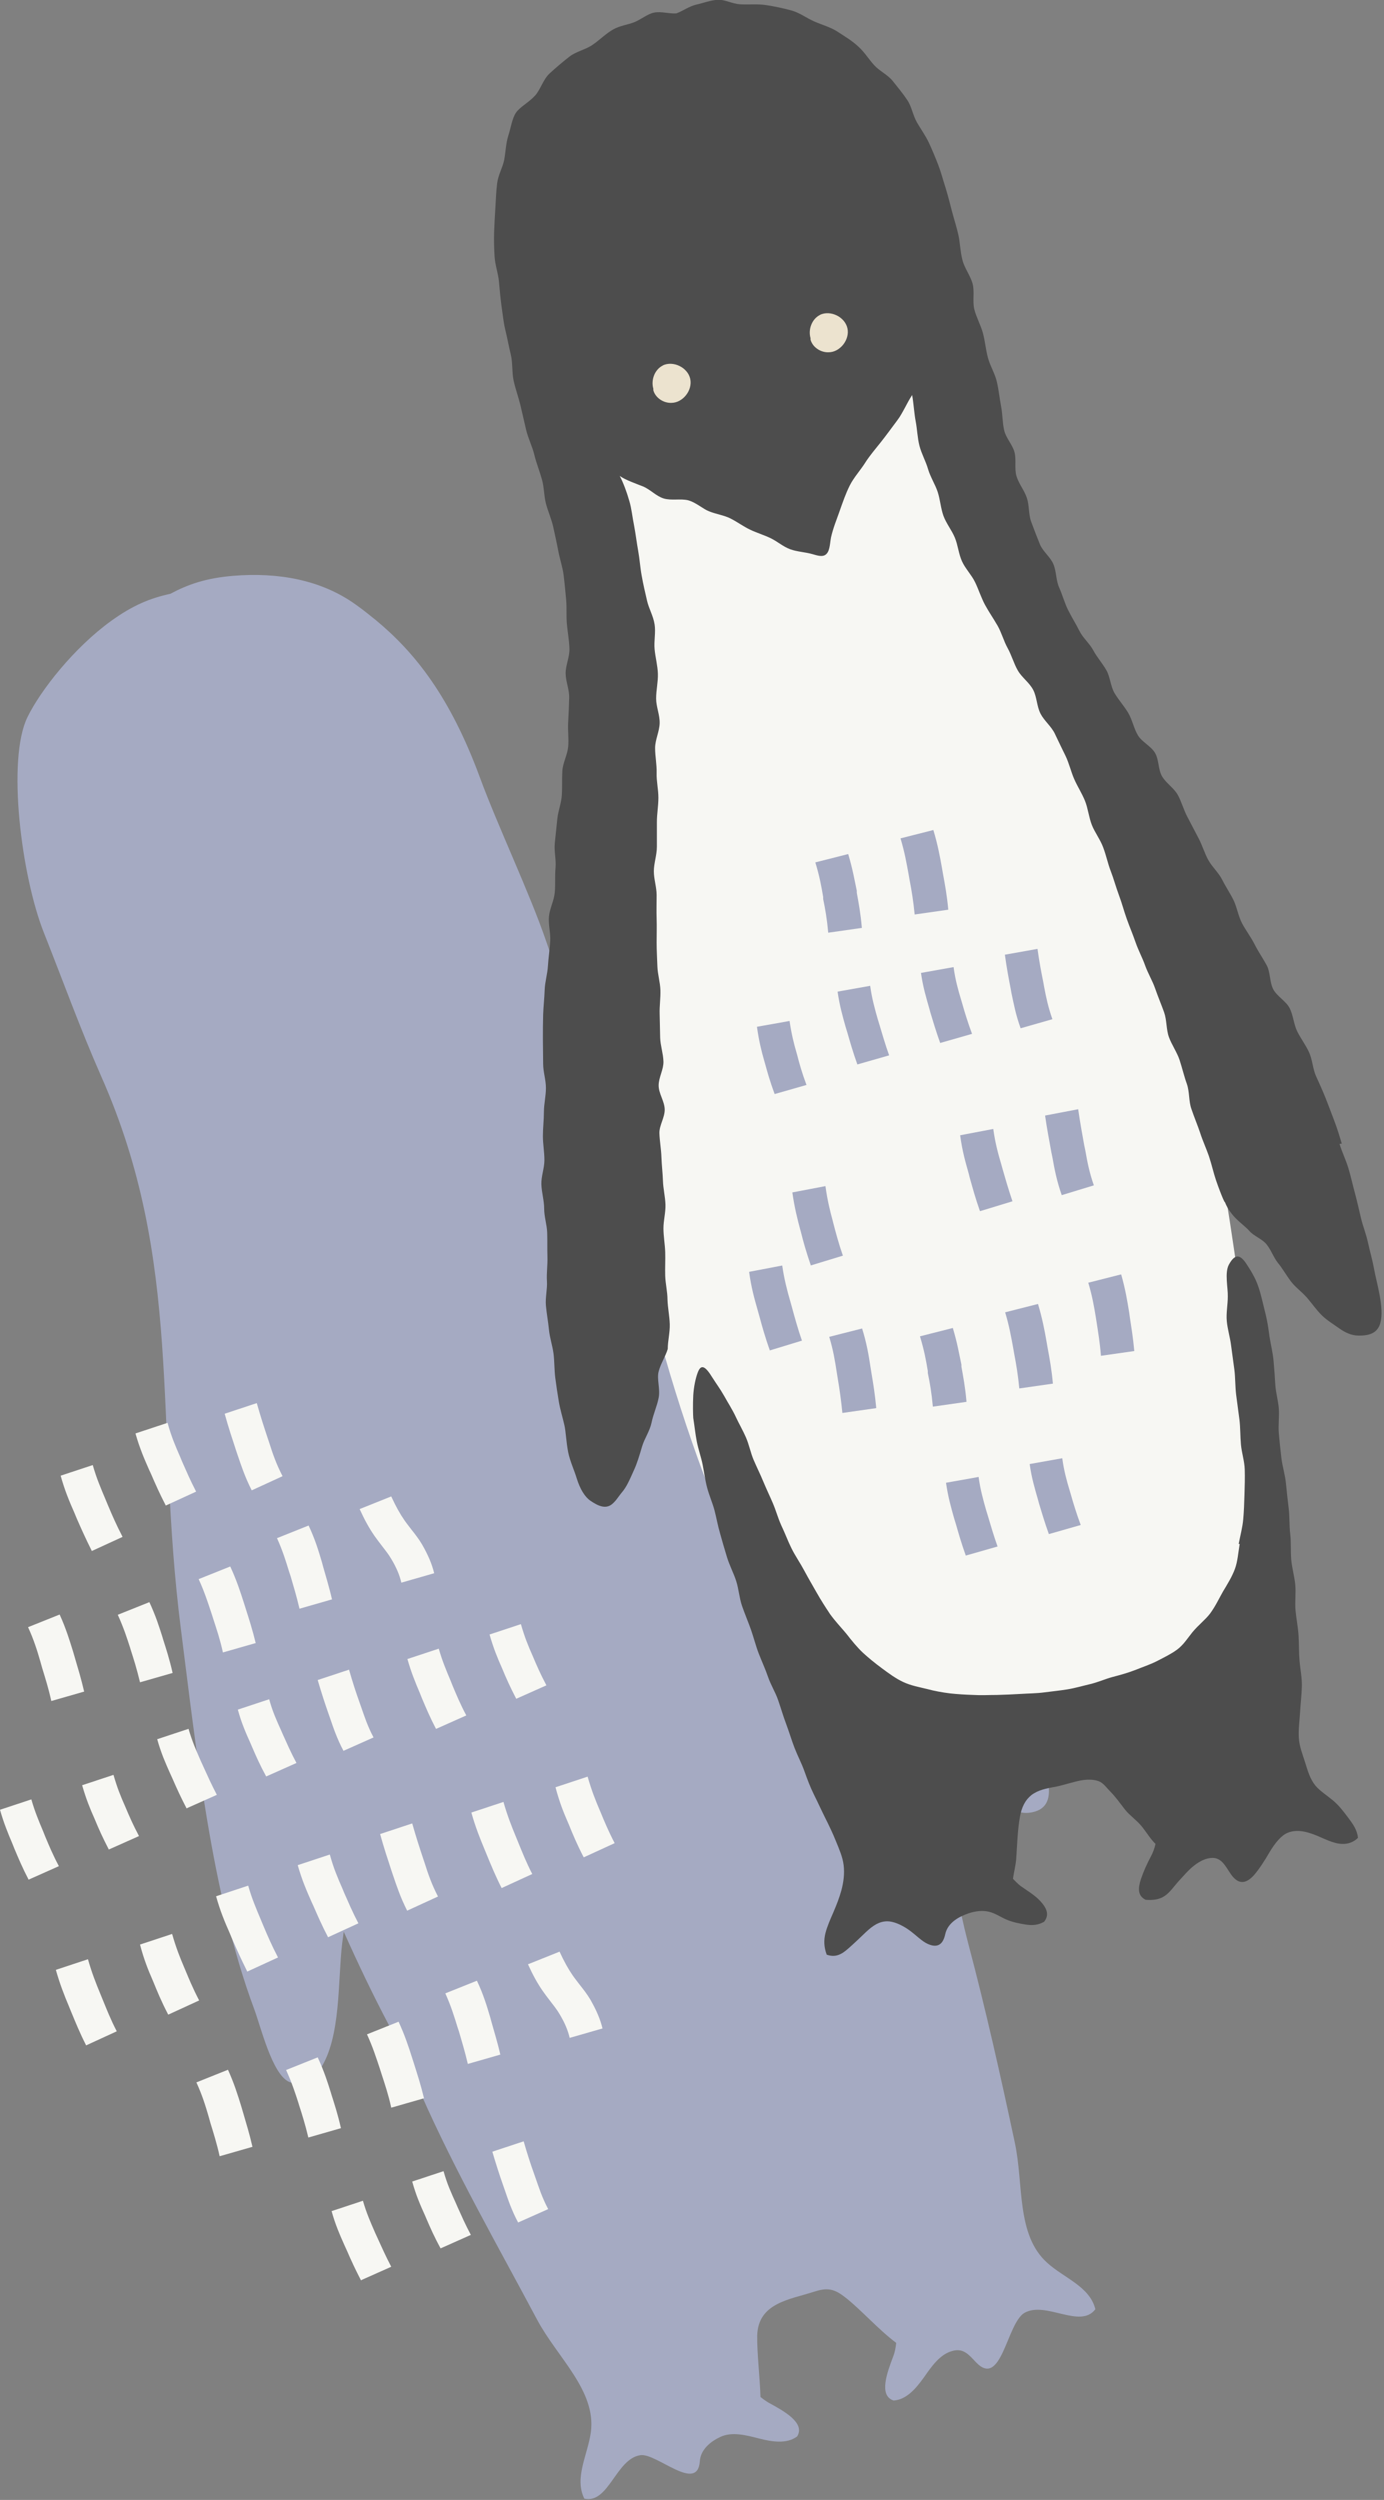 <?xml version="1.0" encoding="UTF-8"?><svg id="_レイヤー_2" xmlns="http://www.w3.org/2000/svg" viewBox="0 0 54.76 98.85"><rect x="0" y="0" width="54.76" height="98.85" fill="#808080" stroke="none"/><defs><style>.cls-1{fill:none;}.cls-2{fill:#f7f7f3;}.cls-3{fill:#ece3cf;}.cls-4{fill:#a5aac2;}.cls-5{fill:#4d4d4d;}</style></defs><g id="_レイヤー_1-2"><path class="cls-4" d="m39.01,64.19c-.57-1.2-1.29-2.39-2.07-3.57-1.2-1.81-2.54-3.59-3.65-5.27-4.57-6.93-9-10.25-11.69-18.16-.66-1.92-1.92-4.56-2.62-6.47-1.17-3.16-2.55-4.91-4.11-6.2-.26-.21-.52-.42-.79-.61-1.36-.98-3.07-1.29-4.87-1.14-1.05.09-1.76.33-2.47.71-.79.17-1.48.45-2.34,1.07-1.47,1.06-2.79,2.74-3.31,3.8-.83,1.68-.24,6.31.65,8.54.75,1.89,1.44,3.8,2.26,5.66,3.27,7.37,2.11,13.66,3.16,21.89.6,4.7,1.22,10.5,2.89,14.98.27.72.71,2.57,1.37,2.89.48.24.99-.12,1.25-.5.83-1.25.69-3.48.87-4.98.02-.15.04-.3.06-.45.56,1.25,1.15,2.49,1.79,3.7.17.33.36.66.54.99.24.6.49,1.2.75,1.78,1.35,3.05,3.01,5.94,4.57,8.87.8,1.5,2.34,2.8,2.13,4.44-.12.9-.67,1.81-.26,2.64.97.21,1.25-1.58,2.22-1.72.64-.09,2.26,1.51,2.35.24.03-.47.44-.79.81-.96.46-.22,1.02-.07,1.53.06.51.13,1.09.23,1.51-.08.34-.54-.55-1.02-1.12-1.33-.12-.07-.23-.15-.33-.23-.02-.7-.14-1.76-.13-2.42.03-1.3,1.28-1.43,2.24-1.74.22-.07.45-.13.68-.08.2.04.38.16.55.29.61.47,1.32,1.28,2.03,1.81-.02.18-.05.36-.12.54-.23.61-.59,1.55.02,1.74.52-.04.89-.49,1.2-.92.3-.43.63-.91,1.12-1.04.43-.12.64.13.93.44,1.02,1.08,1.22-1.55,1.93-1.95.85-.47,2.2.65,2.8-.14-.22-.9-1.24-1.23-1.91-1.84-1.23-1.11-.92-3.1-1.28-4.76-.56-2.63-1.15-5.26-1.84-7.86-.41-1.56-.65-3.16-1.12-4.7-.12-.4-1.22-3.47-1.85-2.91-.25-.86-.5-1.71-.76-2.56.16.32.23.46.19.37.14.32.87.74,1.14.98.42.37.82.76,1.23,1.15.65.62,1.3,1.27,2.01,1.81.44.33,1.01.75,1.56.69,1.43-.16.55-1.91.24-2.8-.54-1.61-1.2-3.18-1.92-4.71Z"/><path class="cls-2" d="m1.13,74.32c-.24-.46-.4-.84-.56-1.22l-.08-.2c-.17-.4-.34-.81-.49-1.34l1.24-.41c.14.49.31.89.47,1.27l.08.2c.15.36.31.74.54,1.17l-1.19.53Z"/><path class="cls-2" d="m4.31,73.14c-.25-.48-.41-.84-.55-1.18l-.03-.07c-.16-.36-.32-.74-.48-1.3l1.24-.41c.15.52.29.86.45,1.22l.03.07c.14.33.29.68.53,1.13l-1.19.53Z"/><path class="cls-2" d="m7.39,71.52c-.23-.44-.4-.81-.56-1.18l-.1-.22c-.18-.4-.36-.81-.51-1.35l1.24-.41c.14.49.31.87.48,1.26l.1.22c.16.35.32.71.54,1.13l-1.19.53Z"/><path class="cls-2" d="m10.53,70.24c-.24-.44-.4-.8-.55-1.15l-.06-.14c-.18-.4-.36-.8-.51-1.35l1.24-.41c.14.51.31.87.48,1.25l.07.16c.15.33.3.68.53,1.11l-1.19.53Z"/><path class="cls-2" d="m13.59,69.23c-.26-.49-.4-.91-.54-1.32l-.06-.17c-.14-.4-.27-.8-.42-1.31l1.24-.41c.14.49.27.89.41,1.28l.06.17c.14.4.26.78.5,1.23l-1.19.53Z"/><path class="cls-2" d="m17.25,68.36c-.24-.46-.4-.84-.56-1.22l-.08-.2c-.17-.4-.34-.81-.49-1.34l1.24-.41c.14.49.31.89.47,1.27l.08.2c.15.36.31.74.54,1.17l-1.19.53Z"/><path class="cls-2" d="m20.43,67.18c-.25-.48-.41-.84-.55-1.18l-.03-.07c-.16-.36-.32-.74-.48-1.3l1.24-.41c.15.52.29.86.45,1.22l.03.07c.14.33.29.68.53,1.13l-1.19.53Z"/><path class="cls-2" d="m14.29,90.18c-.23-.44-.4-.81-.56-1.18l-.1-.22c-.18-.4-.36-.81-.51-1.35l1.24-.41c.14.49.31.87.48,1.26l.1.22c.16.35.32.71.54,1.13l-1.19.53Z"/><path class="cls-2" d="m17.43,88.9c-.24-.44-.4-.8-.55-1.15l-.06-.14c-.18-.4-.36-.8-.51-1.35l1.24-.41c.14.51.31.87.48,1.25l.07.16c.15.33.3.68.53,1.11l-1.19.53Z"/><path class="cls-2" d="m20.5,87.88c-.26-.49-.4-.91-.54-1.32l-.06-.17c-.14-.4-.27-.8-.42-1.31l1.24-.41c.14.49.27.89.41,1.28l.06.17c.14.4.26.78.5,1.23l-1.19.53Z"/><path class="cls-2" d="m3.41,80.88c-.25-.49-.42-.91-.59-1.32l-.09-.22c-.18-.43-.36-.88-.52-1.45l1.27-.42c.15.53.32.96.49,1.37l.09.22c.16.39.32.8.56,1.26l-1.22.56Z"/><path class="cls-2" d="m6.65,79.65c-.27-.52-.43-.91-.58-1.28l-.03-.07c-.17-.39-.34-.8-.5-1.41l1.27-.42c.16.56.31.93.48,1.33l.03.07c.15.36.3.73.56,1.23l-1.22.56Z"/><path class="cls-2" d="m9.78,77.95c-.24-.48-.42-.88-.59-1.27l-.1-.24c-.19-.43-.38-.88-.54-1.46l1.27-.42c.15.53.33.94.51,1.37l.1.24c.16.38.33.77.57,1.23l-1.22.56Z"/><path class="cls-2" d="m12.98,76.6c-.25-.48-.42-.87-.58-1.24l-.07-.15c-.19-.43-.38-.86-.55-1.46l1.27-.42c.15.55.32.94.5,1.35l.07.17c.16.36.32.74.56,1.2l-1.22.56Z"/><path class="cls-2" d="m16.11,75.55c-.27-.53-.42-.99-.57-1.43l-.06-.18c-.14-.43-.29-.87-.44-1.42l1.27-.42c.15.53.29.96.43,1.38l.06.18c.14.44.28.85.53,1.33l-1.22.56Z"/><path class="cls-2" d="m19.85,74.66c-.25-.49-.42-.91-.59-1.32l-.09-.22c-.18-.43-.36-.88-.52-1.45l1.27-.42c.15.53.32.96.49,1.37l.09.22c.16.39.32.8.56,1.26l-1.22.56Z"/><path class="cls-2" d="m23.09,73.43c-.27-.52-.43-.91-.58-1.28l-.03-.07c-.17-.39-.34-.8-.5-1.41l1.27-.42c.16.56.31.93.48,1.33l.03.07c.15.36.3.73.56,1.23l-1.22.56Z"/><path class="cls-2" d="m23.84,80.21c-.09-.37-.24-.72-.48-1.14-.13-.22-.28-.41-.43-.6-.09-.12-.18-.23-.27-.36-.18-.26-.34-.55-.52-.94l-1.25.5c.2.44.38.76.58,1.05.09.13.19.26.29.39.13.17.27.34.38.53.21.35.33.64.4.94l1.29-.37Z"/><path class="cls-2" d="m19.8,81.26c-.12-.53-.25-.93-.36-1.33l-.04-.15c-.14-.47-.27-.91-.53-1.46l-1.25.5c.23.51.35.91.48,1.33l.06.18c.11.38.23.77.35,1.28l1.29-.37Z"/><path class="cls-2" d="m16.78,82.98c-.13-.54-.27-.97-.4-1.38l-.07-.22c-.14-.44-.29-.9-.54-1.44l-1.25.5c.23.5.37.94.51,1.36l.07.22c.13.4.27.81.38,1.32l1.29-.37Z"/><path class="cls-2" d="m13.49,84.15c-.13-.57-.26-.96-.38-1.34l-.02-.07c-.13-.41-.26-.83-.52-1.39l-1.25.5c.24.53.36.91.49,1.31l.02.07c.12.37.24.75.37,1.29l1.29-.37Z"/><path class="cls-2" d="m9.99,84.89c-.12-.52-.25-.94-.37-1.35l-.07-.24c-.14-.45-.28-.91-.53-1.46l-1.25.5c.23.5.36.92.49,1.37l.07.25c.12.39.25.8.36,1.3l1.29-.37Z"/><path class="cls-2" d="m3.63,61.32c-.24-.48-.42-.88-.59-1.27l-.1-.24c-.19-.43-.38-.88-.54-1.46l1.27-.42c.15.53.33.94.51,1.37l.1.24c.16.38.33.77.57,1.23l-1.22.56Z"/><path class="cls-2" d="m6.56,59.53c-.25-.48-.42-.87-.58-1.24l-.07-.15c-.19-.43-.38-.86-.55-1.46l1.27-.42c.15.55.32.94.5,1.35l.07.17c.16.36.32.74.56,1.2l-1.22.56Z"/><path class="cls-2" d="m9.96,58.93c-.27-.53-.42-.99-.57-1.43l-.06-.18c-.14-.43-.29-.87-.44-1.42l1.27-.42c.15.53.29.96.43,1.38l.06.18c.14.44.28.85.53,1.33l-1.22.56Z"/><path class="cls-2" d="m17.18,62.21c-.09-.37-.24-.72-.48-1.14-.13-.22-.28-.41-.43-.6-.09-.12-.18-.23-.27-.36-.18-.26-.34-.55-.52-.94l-1.25.5c.2.44.38.76.58,1.05.09.13.19.26.29.39.13.17.27.34.38.53.21.35.33.64.4.94l1.29-.37Z"/><path class="cls-2" d="m13.14,63.26c-.12-.53-.25-.93-.36-1.33l-.04-.15c-.14-.47-.27-.91-.53-1.46l-1.25.5c.23.51.35.91.48,1.33l.06.18c.11.38.23.77.35,1.28l1.29-.37Z"/><path class="cls-2" d="m10.12,64.98c-.13-.54-.27-.97-.4-1.38l-.07-.22c-.14-.44-.29-.9-.54-1.44l-1.25.5c.23.5.37.94.51,1.36l.07.22c.13.4.27.81.38,1.32l1.29-.37Z"/><path class="cls-2" d="m6.83,66.15c-.13-.57-.26-.96-.38-1.34l-.02-.07c-.13-.41-.26-.83-.52-1.39l-1.25.5c.24.53.36.91.49,1.31l.02.07c.12.37.24.75.37,1.29l1.29-.37Z"/><path class="cls-2" d="m3.33,66.89c-.12-.52-.25-.94-.37-1.35l-.07-.24c-.14-.45-.28-.91-.53-1.46l-1.25.5c.23.5.36.92.49,1.37l.07.25c.12.39.25.8.36,1.3l1.29-.37Z"/><path class="cls-2" d="m23.8,35.61c-.03,7.48,1.28,15.03,3.82,22.09,1.53,4.24,3.89,8.69,7.8,10.15,2.55.95,5.27.44,7.86-.08,2.11-.43,4.41-.96,5.72-2.8,1.47-2.06,1.2-5.03.87-7.69-1.31-10.53-2.71-21.36-7.51-30.74-1.91-3.72-4.35-7.22-5.4-11.3-.12-.47-.26-1-.65-1.24-.33-.21-.74-.13-1.1-.05-3.24.75-10.41.67-11.47,5-.55,2.26.25,5.14.27,7.47.03,3.07-.19,6.12-.21,9.19Z"/><path class="cls-5" d="m49.05,61.05c-.06.36-.08.69-.19.99s-.29.59-.47.89c-.15.26-.29.57-.51.87-.18.24-.46.45-.7.74-.18.22-.35.5-.61.69-.23.17-.52.31-.81.46-.26.13-.56.23-.86.35-.28.11-.58.19-.88.27s-.58.21-.88.28-.6.16-.91.21-.62.08-.92.12-.62.04-.93.06-.62.03-.93.04c-.32,0-.63.02-.93,0-.33-.01-.64-.03-.92-.06-.33-.04-.64-.1-.9-.17-.33-.08-.66-.14-.96-.28s-.57-.34-.84-.54-.52-.4-.77-.63c-.23-.22-.44-.48-.65-.75-.21-.25-.44-.49-.64-.77-.18-.27-.36-.55-.53-.85s-.33-.57-.49-.87-.35-.57-.5-.87-.26-.61-.41-.92c-.13-.29-.21-.59-.33-.87s-.26-.57-.38-.86-.26-.57-.38-.85-.18-.6-.3-.88-.28-.55-.41-.83-.3-.54-.45-.81-.33-.51-.5-.78c-.31-.5-.45-.44-.56-.14-.08.22-.15.55-.17.88-.02.38-.01.75,0,.9.05.31.08.62.14.93s.17.61.23.91.1.62.18.92.21.59.29.89.13.61.22.91c.09.32.18.64.28.96s.26.62.36.93.12.66.23.98.24.62.35.93.19.64.31.95.26.61.37.93.29.6.4.92.2.63.32.95.21.63.33.94.28.61.39.92c.11.31.23.63.38.93s.29.61.44.91.3.61.42.91c.13.32.27.63.31.96s0,.66-.09,1c-.08.29-.19.57-.31.85s-.25.56-.32.84-.06.55.05.85c.34.12.58,0,.85-.24.23-.2.48-.44.72-.67.26-.24.51-.41.83-.41.22,0,.54.12.85.34.27.19.52.46.76.56.32.14.58.08.68-.39.1-.46.55-.7.94-.83.25-.08.52-.12.78-.06s.48.22.72.32.5.15.75.19c.27.04.49.02.72-.11.22-.27.11-.54-.15-.82-.21-.23-.53-.42-.77-.59-.11-.08-.22-.2-.31-.29.03-.24.11-.52.13-.81.02-.27.03-.55.05-.81.02-.3.05-.57.09-.8.07-.42.22-.7.46-.89.26-.2.6-.27.96-.33.34-.07.68-.19,1-.25.22-.04.48-.05.7.03.19.07.32.27.47.42.19.19.37.44.57.7.18.23.45.41.65.65s.35.51.56.71c-.04.18-.1.34-.19.51-.14.26-.29.59-.39.89-.12.37-.12.66.19.81.27.02.53,0,.75-.15.21-.14.37-.38.54-.57.18-.19.35-.4.55-.57s.45-.33.71-.36c.44-.06.59.3.83.65.33.46.64.32.91.02.2-.23.42-.57.61-.9.22-.37.47-.67.72-.77.3-.12.6-.08.93.03.31.1.62.28.92.36.34.1.68.06.93-.19-.03-.32-.21-.56-.39-.8s-.36-.48-.6-.68-.5-.36-.69-.58c-.22-.27-.31-.6-.41-.92s-.23-.63-.25-.98c-.02-.33.03-.67.05-1.01s.06-.67.07-1.01-.06-.67-.09-1c-.03-.34-.02-.67-.04-1.01s-.09-.67-.12-1,.02-.68-.01-1.01-.13-.66-.16-1,0-.68-.04-1.01-.02-.67-.06-1.01-.08-.67-.11-1-.14-.66-.18-1c-.04-.32-.07-.64-.1-.96s.02-.65,0-.97-.12-.64-.14-.96-.04-.64-.07-.96-.11-.63-.16-.95c-.02-.13-.06-.53-.18-.99-.08-.31-.15-.66-.26-.98-.12-.36-.32-.67-.47-.9-.23-.35-.44-.45-.7.03-.17.33-.03.9-.04,1.26,0,.32-.07.65-.04.97s.13.64.17.96.09.64.13.96.03.66.07.99.09.65.13.98.03.66.06.99.14.65.15.98,0,.66-.01.99-.02.66-.05.99-.12.65-.18.97Z"/><path class="cls-1" d="m29.49,10.15c-.05-.2-.13-.39-.23-.55.04.19.12.38.23.55Z"/><path class="cls-5" d="m53.09,45.22c-.09-.3-.18-.6-.3-.91s-.22-.59-.34-.89-.25-.58-.38-.87-.14-.64-.27-.93-.33-.55-.47-.83-.16-.64-.3-.92-.5-.47-.65-.75-.11-.67-.26-.95-.34-.55-.48-.83-.34-.54-.49-.82-.2-.61-.33-.9c-.14-.29-.32-.55-.46-.83s-.4-.51-.55-.78-.24-.59-.39-.87-.29-.56-.44-.84-.23-.6-.38-.87-.46-.46-.62-.73-.12-.66-.28-.93-.52-.43-.68-.7-.22-.61-.38-.88-.38-.51-.54-.78-.17-.63-.32-.9-.37-.51-.52-.79-.41-.49-.55-.77-.31-.55-.45-.83-.22-.59-.35-.88-.11-.64-.23-.93-.42-.5-.54-.8-.23-.58-.34-.88-.07-.64-.17-.94-.32-.56-.41-.86,0-.65-.08-.95-.34-.56-.41-.87-.06-.63-.12-.94c-.06-.31-.09-.64-.17-.98-.07-.31-.26-.61-.35-.94s-.11-.65-.2-.98-.26-.62-.34-.94.02-.7-.07-1.02-.32-.61-.4-.93c-.09-.34-.09-.68-.16-.99s-.17-.62-.25-.92c-.08-.32-.16-.62-.25-.92-.1-.31-.18-.62-.29-.91-.12-.31-.24-.6-.37-.88-.14-.3-.33-.56-.48-.82-.16-.28-.21-.63-.38-.88-.18-.27-.39-.52-.58-.76s-.52-.39-.73-.62-.38-.51-.61-.72c-.25-.24-.54-.41-.83-.6s-.61-.27-.93-.41-.58-.35-.92-.44-.66-.16-1-.21-.67-.01-1.02-.03c-.31-.02-.6-.19-.87-.18-.31.02-.58.13-.85.19-.28.06-.53.25-.8.35-.29.02-.6-.09-.89-.03-.27.06-.5.27-.78.38-.25.1-.55.13-.82.28-.29.16-.53.41-.82.61s-.65.26-.92.47-.54.44-.78.66c-.26.24-.36.63-.57.87-.25.28-.6.45-.76.68-.16.23-.2.58-.31.92-.09.28-.1.61-.16.95-.06.3-.24.6-.28.93-.04.31-.05.64-.07.97s-.04.65-.05.97,0,.65.02.97.14.65.17.96c.03.34.06.66.1.96.05.34.08.66.15.95.08.33.14.66.22.99s.04.69.11,1.02.19.65.27.98.15.66.23.99.24.64.32.97.21.65.3.97c.09.31.08.65.16.96s.22.61.29.93.14.63.2.95.17.63.21.95.07.65.1.97,0,.65.03.97.09.64.1.97-.15.65-.15.97.15.65.14.97-.02.65-.04.97.03.65,0,.97-.21.63-.23.95,0,.64-.02.96-.15.63-.18.95-.07.64-.1.96.06.65.03.97,0,.64-.03.97-.2.63-.23.95.07.65.05.98-.07.64-.09.97-.12.64-.13.96-.05.65-.06.97-.01.65-.01.98c0,.31.01.63.01.96s.11.63.11.96-.08.63-.08.95-.04.63-.04.95.06.63.06.95-.13.64-.12.96.11.64.11.96.11.64.12.95,0,.64.01.96-.04.64-.02.96-.07.65-.04.97.09.64.12.95.14.63.18.94.03.65.07.96.09.64.14.94.15.62.22.93c.06.26.07.65.15,1.07.07.35.24.71.34,1.04.13.42.32.73.54.88.22.15.47.29.7.22s.38-.35.53-.53c.21-.24.33-.54.48-.87.14-.3.23-.61.33-.95s.31-.62.38-.96.22-.66.28-.98c.07-.35-.08-.74,0-1.04.08-.31.27-.59.36-.89,0-.32.09-.65.08-.98s-.08-.65-.09-.97c0-.31-.08-.63-.09-.94s.01-.63,0-.94-.07-.63-.07-.94.09-.63.08-.94-.09-.63-.1-.94-.05-.63-.06-.94-.07-.63-.08-.94.22-.63.21-.95-.24-.62-.24-.94.2-.63.19-.95-.12-.62-.13-.94-.01-.63-.02-.94.04-.63.03-.94-.11-.63-.12-.94-.03-.63-.03-.94.01-.63,0-.94,0-.63,0-.94-.11-.63-.11-.94c0-.31.12-.64.12-.97,0-.31,0-.64,0-.97s.06-.64.06-.97-.08-.65-.07-.98-.06-.65-.06-.98.17-.65.18-.98-.14-.65-.14-.98.08-.66.07-.98-.1-.65-.13-.97.05-.67,0-.98c-.05-.33-.23-.63-.3-.94s-.15-.64-.21-.98c-.06-.32-.08-.66-.14-.99s-.1-.67-.16-.99c-.07-.34-.1-.68-.19-.98-.1-.35-.24-.73-.38-.99.25.17.61.29.91.41s.53.39.83.48.67,0,.96.07c.33.09.58.34.84.44.27.11.58.15.84.28s.5.31.77.44.55.21.82.34.5.34.78.44.59.11.87.19c.15.04.34.11.48.05.22-.1.21-.45.26-.71.08-.36.22-.7.34-1.04s.24-.69.4-1.01.42-.6.61-.9c.19-.3.42-.56.64-.84s.43-.57.64-.85.38-.69.58-.99c.06.33.08.73.14,1.04s.07.66.15.97.25.61.34.92.28.6.38.9.12.65.23.95.33.57.45.86.15.64.28.93.38.54.52.83.24.61.39.89.34.55.5.83.24.6.4.89.24.6.4.88.46.48.61.77.14.65.29.94.43.5.57.8.28.58.42.87.21.61.34.91.31.57.43.87c.12.3.15.64.27.95.12.3.33.57.45.89s.18.63.3.94.2.62.32.94.2.63.31.94.24.61.35.93.27.61.38.92.29.6.4.92.24.62.35.93.08.68.19.98.32.6.42.9.18.65.29.95c.11.32.07.69.18.99.11.33.24.63.34.93.11.34.25.64.35.93.12.36.19.69.28.95.23.67.39.99.35.85.05.17.22.45.43.66s.43.37.54.5c.18.21.5.31.68.53s.27.5.44.72c.19.23.34.5.52.74s.44.42.64.65.37.48.58.69c.19.19.45.35.69.52s.49.29.77.29c.51.01.76-.15.86-.48.09-.31.05-.7-.02-1.1s-.18-.79-.23-1.09c-.06-.33-.16-.66-.23-.99s-.2-.65-.28-.98-.15-.66-.24-.99-.16-.66-.26-.99-.25-.63-.35-.96Z"/><path class="cls-3" d="m26.23,14.45c-.33.16-.48.58-.38.92,0,.02,0,.04,0,.06.08.3.4.51.71.5.46,0,.85-.5.75-.95-.1-.45-.67-.73-1.09-.53Z"/><path class="cls-3" d="m32.45,12.45c-.33.16-.48.58-.38.92,0,.02,0,.04,0,.06.08.3.4.51.71.5.46,0,.85-.5.75-.95-.1-.45-.67-.73-1.09-.53Z"/><path class="cls-4" d="m30.65,43.26c-.19-.51-.29-.88-.39-1.24l-.02-.07c-.11-.38-.21-.78-.29-1.35l1.29-.23c.08.54.17.89.28,1.27l.02.07c.09.35.19.71.37,1.19l-1.26.36Z"/><path class="cls-4" d="m33.92,42.08c-.17-.47-.28-.86-.39-1.24l-.07-.23c-.12-.42-.24-.85-.32-1.4l1.29-.23c.07.51.18.9.3,1.32l.07.23c.11.37.22.75.38,1.2l-1.26.36Z"/><path class="cls-4" d="m37.2,41.24c-.17-.47-.28-.85-.39-1.21l-.04-.15c-.12-.42-.25-.84-.33-1.41l1.29-.23c.07.52.18.9.3,1.3l.05.17c.1.35.21.71.38,1.17l-1.26.36Z"/><path class="cls-4" d="m40.38,40.65c-.19-.52-.27-.96-.36-1.38l-.03-.17c-.08-.41-.16-.83-.23-1.35l1.29-.23c.07.51.15.92.23,1.32l.03.17c.08.42.16.81.33,1.29l-1.26.36Z"/><path class="cls-4" d="m38.21,61.5c-.17-.47-.28-.86-.39-1.24l-.07-.23c-.12-.42-.24-.85-.32-1.4l1.29-.23c.07.51.18.9.3,1.32l.07.23c.11.37.22.75.38,1.2l-1.26.36Z"/><path class="cls-4" d="m41.5,60.66c-.17-.47-.28-.85-.39-1.21l-.04-.15c-.12-.42-.25-.84-.33-1.41l1.29-.23c.07.52.18.9.3,1.3l.05.17c.1.35.21.71.38,1.17l-1.26.36Z"/><path class="cls-4" d="m32.08,50.03c-.19-.55-.3-.95-.4-1.35l-.02-.07c-.11-.41-.22-.84-.31-1.46l1.31-.25c.08.58.18.97.29,1.38l.02.08c.1.38.2.77.38,1.29l-1.28.39Z"/><path class="cls-4" d="m30.46,53.4c-.18-.51-.3-.93-.41-1.34l-.07-.25c-.13-.45-.26-.92-.34-1.52l1.31-.25c.08.55.19.97.32,1.42l.07.25c.11.4.22.81.39,1.3l-1.28.39Z"/><path class="cls-4" d="m38.77,47.88c-.18-.51-.29-.92-.4-1.31l-.04-.16c-.13-.46-.26-.91-.34-1.52l1.31-.25c.08.57.19.97.32,1.41l.05.18c.11.38.22.77.39,1.27l-1.28.39Z"/><path class="cls-4" d="m42.01,47.26c-.2-.57-.29-1.04-.37-1.5l-.04-.19c-.08-.45-.17-.9-.25-1.46l1.31-.25c.08.55.16.99.24,1.43l.04.19c.08.45.16.88.34,1.39l-1.28.39Z"/><path class="cls-4" d="m44.88,53.42c-.05-.54-.12-.96-.18-1.36l-.02-.15c-.08-.48-.15-.93-.32-1.52l-1.3.33c.16.54.23.95.3,1.38l.03.19c.06.39.13.8.17,1.32l1.33-.19Z"/><path class="cls-4" d="m41.66,54.71c-.05-.55-.13-.99-.21-1.42l-.04-.23c-.08-.46-.17-.93-.34-1.5l-1.3.33c.16.53.24.98.32,1.42l.04.23c.08.41.15.84.2,1.36l1.33-.19Z"/><path class="cls-4" d="m38.24,55.42c-.05-.58-.13-.99-.2-1.38v-.08c-.09-.42-.16-.85-.34-1.45l-1.3.33c.17.56.24.95.31,1.37v.08c.08.38.15.78.2,1.33l1.33-.19Z"/><path class="cls-4" d="m34.67,55.67c-.05-.53-.12-.97-.19-1.38l-.04-.25c-.07-.46-.15-.94-.33-1.51l-1.3.33c.16.53.23.96.3,1.42l.04.25c.07.41.13.83.18,1.34l1.33-.19Z"/><path class="cls-4" d="m37.52,35.97c-.05-.55-.13-.99-.21-1.42l-.04-.23c-.08-.46-.17-.93-.34-1.5l-1.3.33c.16.53.24.98.32,1.42l.04.23c.08.41.15.84.2,1.36l1.33-.19Z"/><path class="cls-4" d="m34.1,36.68c-.05-.58-.13-.99-.2-1.38v-.08c-.09-.42-.16-.85-.34-1.45l-1.3.33c.17.56.24.95.31,1.37v.08c.08.38.15.78.2,1.33l1.33-.19Z"/></g></svg>